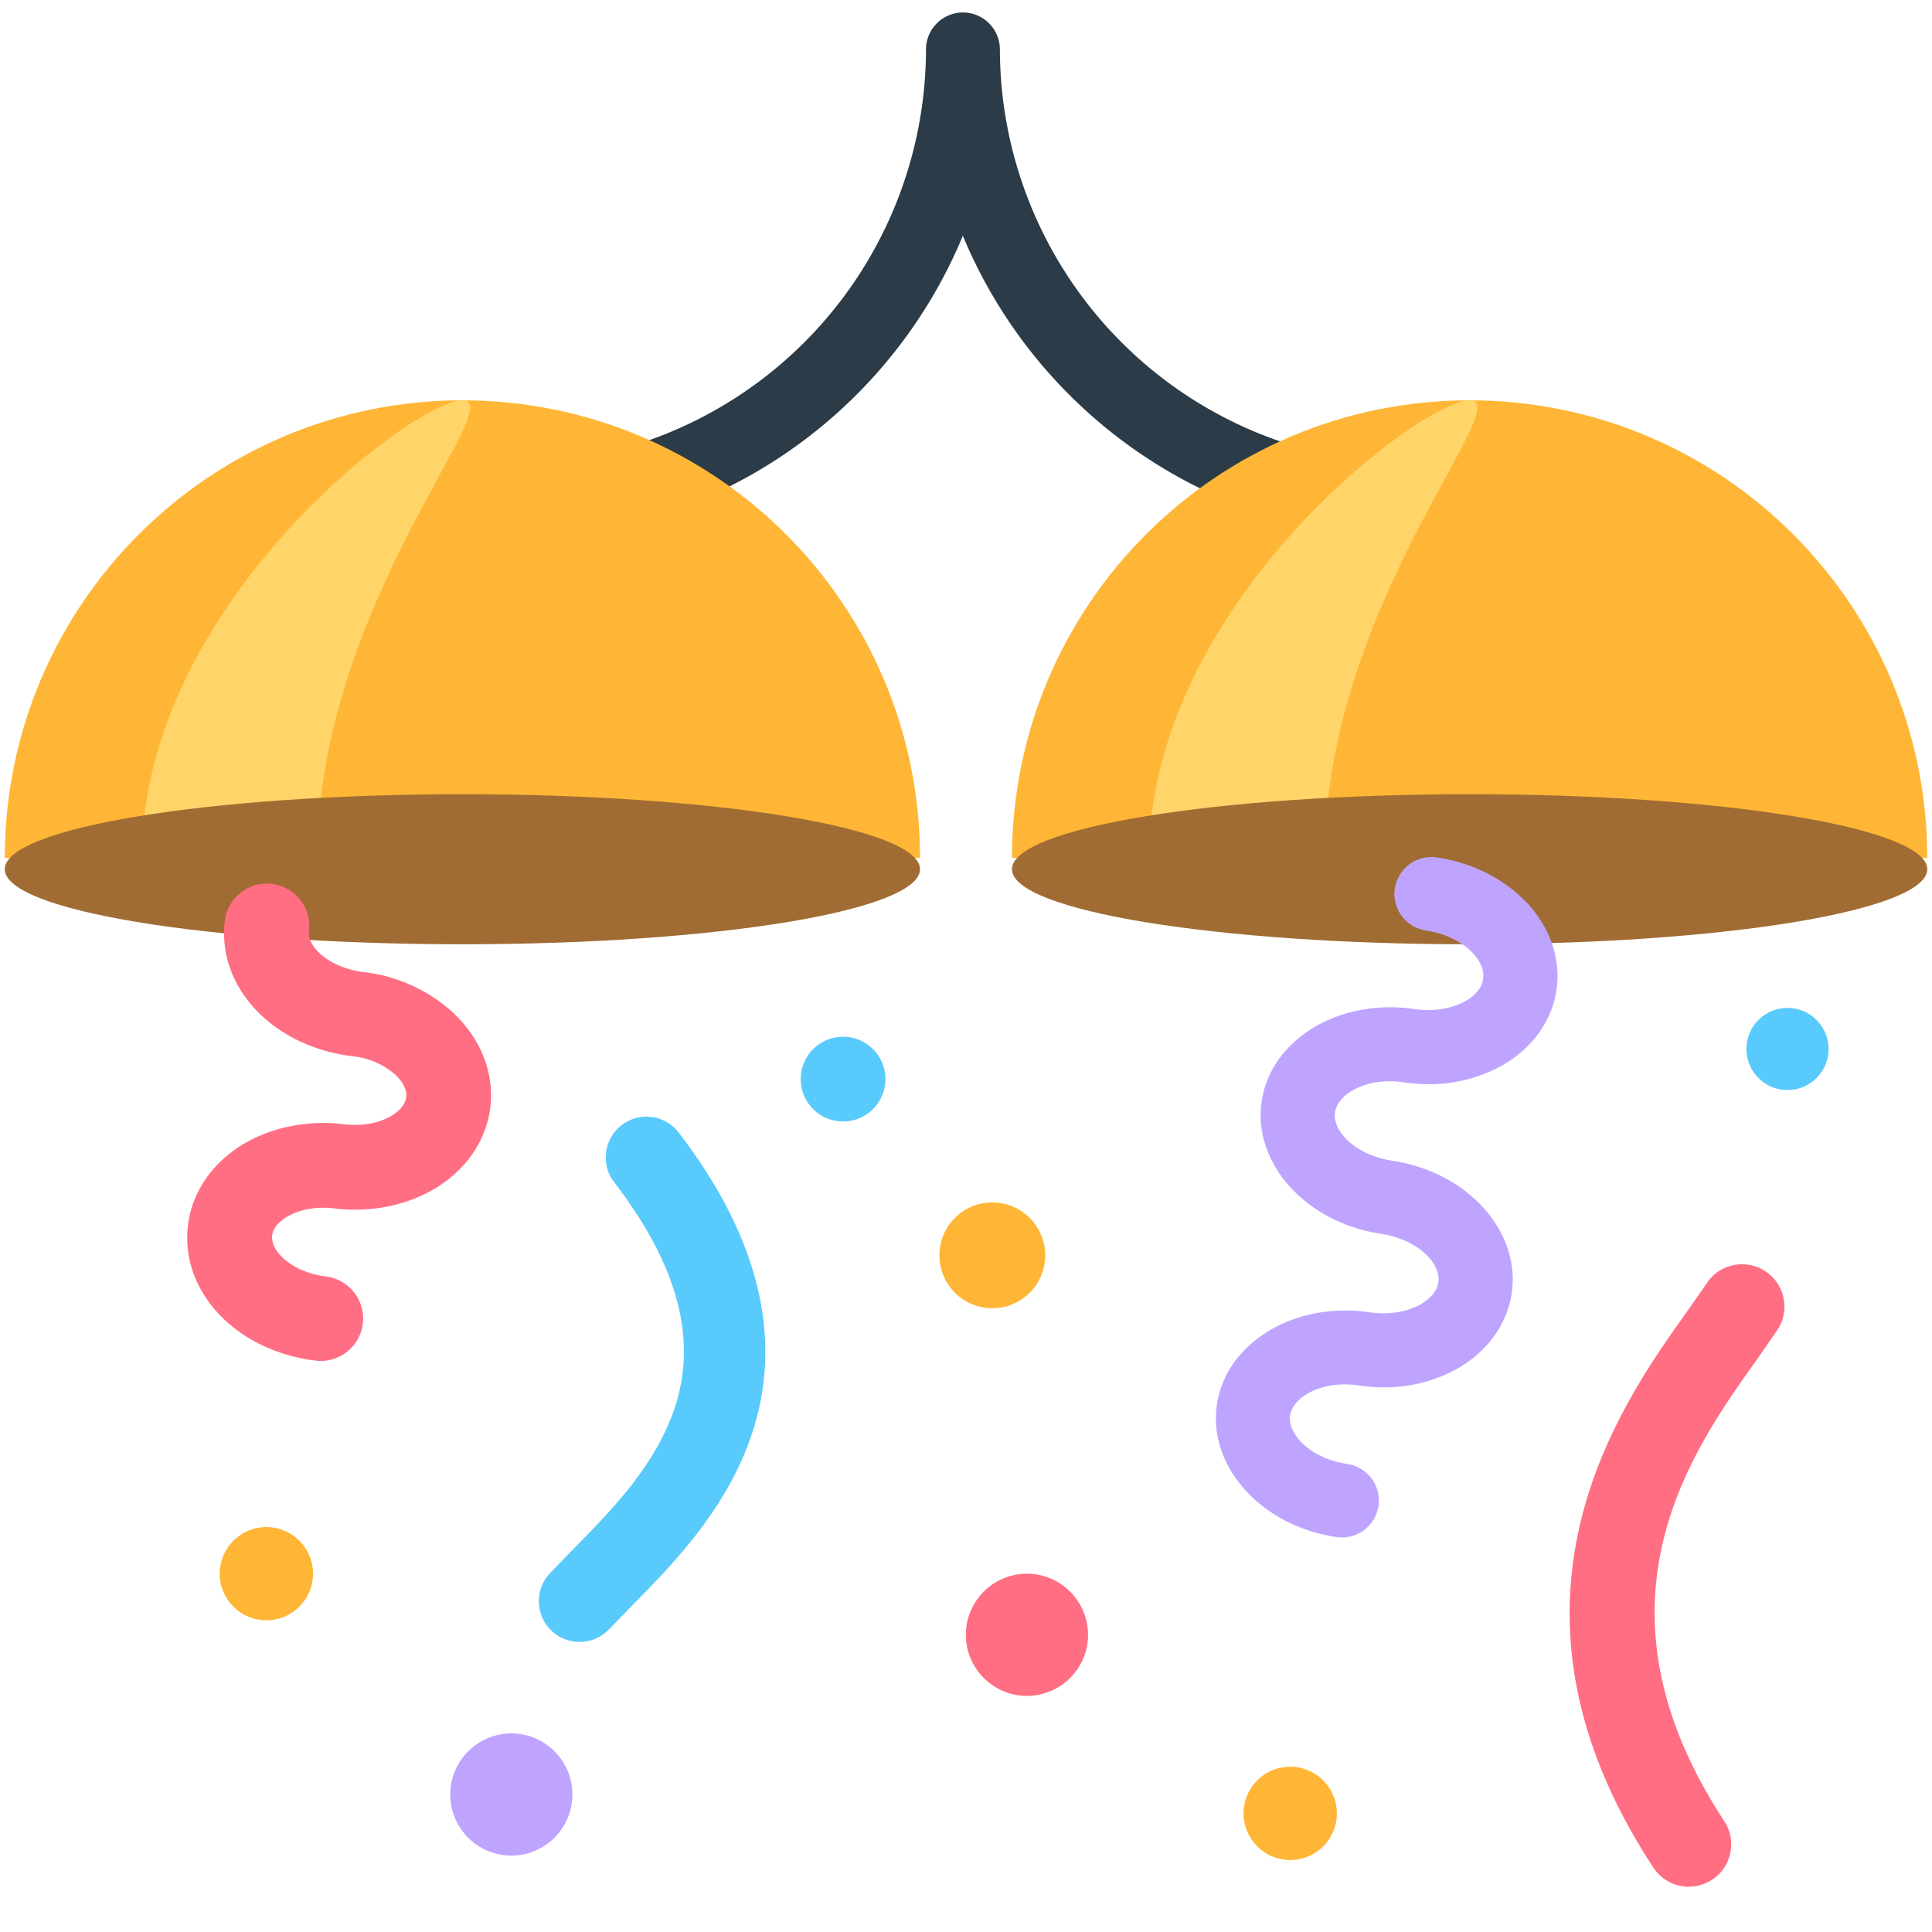 <svg xmlns="http://www.w3.org/2000/svg" width="24" height="24" fill="none" xmlns:v="https://vecta.io/nano"><g clip-path="url(#A)"><path d="M18.029 6.223a.46.46 0 0 1-.459.459c-2.527 0-4.698-1.553-5.609-3.754-.911 2.201-3.082 3.754-5.609 3.754a.46.46 0 0 1-.459-.459.46.46 0 0 1 .459-.459 5.16 5.16 0 0 0 5.151-5.15.46.46 0 0 1 .459-.459.46.46 0 0 1 .459.459 5.16 5.16 0 0 0 5.15 5.15.46.46 0 0 1 .459.459z" fill="#2b3b47"/><path d="M.059 10.658c0-3.139 2.545-5.685 5.685-5.685s5.685 2.545 5.685 5.685m12.512 0c0-3.139-2.545-5.685-5.685-5.685s-5.685 2.545-5.685 5.685" fill="#ffb636"/><path d="M1.762 10.658c0-3.139 3.38-5.685 3.982-5.685s-1.801 2.545-1.801 5.685m12.512 0c0-3.139 2.403-5.685 1.801-5.685s-3.982 2.545-3.982 5.685" fill="#ffd469"/><path d="M5.744 11.73c-3.14 0-5.685-.417-5.685-.932s2.545-.932 5.685-.932 5.685.417 5.685.932-2.545.932-5.685.932zm18.197-.932c0-.515-2.545-.932-5.685-.932s-5.685.417-5.685.932 2.545.932 5.685.932 5.685-.417 5.685-.932z" fill="#a06c33"/><path d="M12.984 15.594c0 .363-.294.657-.657.657s-.657-.294-.657-.657.294-.657.657-.657.657.294.657.657zm3.044 6.353a.58.58 0 0 0-.58.579.58.58 0 0 0 .58.58.58.58 0 0 0 .579-.58.58.58 0 0 0-.579-.579zM3.309 18.97a.58.58 0 0 0-.58.579.58.58 0 0 0 .58.579.58.58 0 0 0 .58-.579.58.58 0 0 0-.58-.579z" fill="#ffb636"/><path d="M7.111 22.292a.76.76 0 0 1-.759.759.76.76 0 0 1-.759-.759.76.76 0 0 1 .759-.759.76.76 0 0 1 .759.759zM18.943 11.19c-.277-.284-.666-.475-1.095-.539a.46.46 0 0 0-.521.387.46.46 0 0 0 .387.521c.228.034.437.133.572.271.061.062.159.188.138.332s-.152.236-.228.278c-.17.094-.398.128-.626.095-.932-.138-1.783.376-1.897 1.146s.552 1.508 1.484 1.646c.467.073.744.374.711.602-.021.144-.152.236-.228.278-.17.094-.398.128-.626.095-.932-.138-1.783.376-1.897 1.146s.552 1.508 1.485 1.646c.023.003.045.005.068.005a.46.46 0 0 0 .454-.392.46.46 0 0 0-.387-.521c-.461-.068-.744-.373-.71-.603s.393-.441.855-.372c.103.015.205.023.307.023a1.86 1.86 0 0 0 .897-.222c.383-.211.635-.556.693-.947.114-.77-.552-1.508-1.485-1.646-.468-.075-.744-.374-.71-.602s.393-.441.854-.372c.103.015.205.023.307.023a1.86 1.86 0 0 0 .897-.222c.383-.211.635-.556.693-.947s-.084-.795-.389-1.107z" fill="#bea4ff"/><path d="M13.516 20.308a.76.76 0 0 1-.759.759.76.76 0 0 1-.759-.759.76.76 0 0 1 .759-.759.76.76 0 0 1 .759.759zm-7.863-7.706a1.99 1.99 0 0 0-1.148-.528c-.42-.057-.691-.312-.667-.508.035-.289-.171-.551-.459-.586s-.551.171-.586.459c-.1.823.597 1.562 1.586 1.682a.95.95 0 0 1 .54.237c.053.052.141.156.127.272s-.124.196-.188.234c-.155.091-.367.128-.581.102-.445-.054-.886.031-1.241.239-.395.232-.651.602-.701 1.015-.1.823.597 1.562 1.586 1.682.022.003.043.004.064.004.262 0 .49-.196.522-.463.035-.289-.171-.551-.459-.586-.411-.05-.691-.31-.667-.51.014-.115.124-.196.188-.234.155-.091.367-.128.581-.102.088.011.175.016.261.016.354 0 .694-.088.979-.255.395-.232.651-.602.701-1.015s-.109-.834-.438-1.153zm15.615 10.749c.243-.159.311-.486.151-.729-1.764-2.69-.412-4.586.396-5.719l.267-.385c.158-.244.089-.57-.155-.728s-.57-.089-.728.155l-.241.346c-.837 1.174-2.579 3.615-.42 6.908.048.073.113.133.19.175s.163.063.25.063c.102 0 .203-.03.288-.086z" fill="#ff6e83"/><path d="M10.999 13.405c0 .29-.235.526-.526.526s-.526-.235-.526-.526.235-.526.526-.526.526.235.526.526zm11.206-.884a.51.51 0 1 0 0 1.02.51.51 0 1 0 0-1.02zM7.572 20.234l.275-.284c.511-.518 1.21-1.228 1.513-2.198.364-1.166.051-2.405-.928-3.682-.17-.222-.488-.264-.709-.094s-.264.488-.094.709c.779 1.016 1.029 1.92.765 2.765-.23.736-.805 1.32-1.268 1.789l-.298.308c-.19.205-.177.525.028.715.093.087.216.134.343.134.07 0 .139-.014.203-.042s.121-.069.169-.12z" fill="#59cafc"/></g><defs><clipPath id="A"><path fill="#fff" d="M0 0h24v24H0z"/></clipPath></defs></svg>